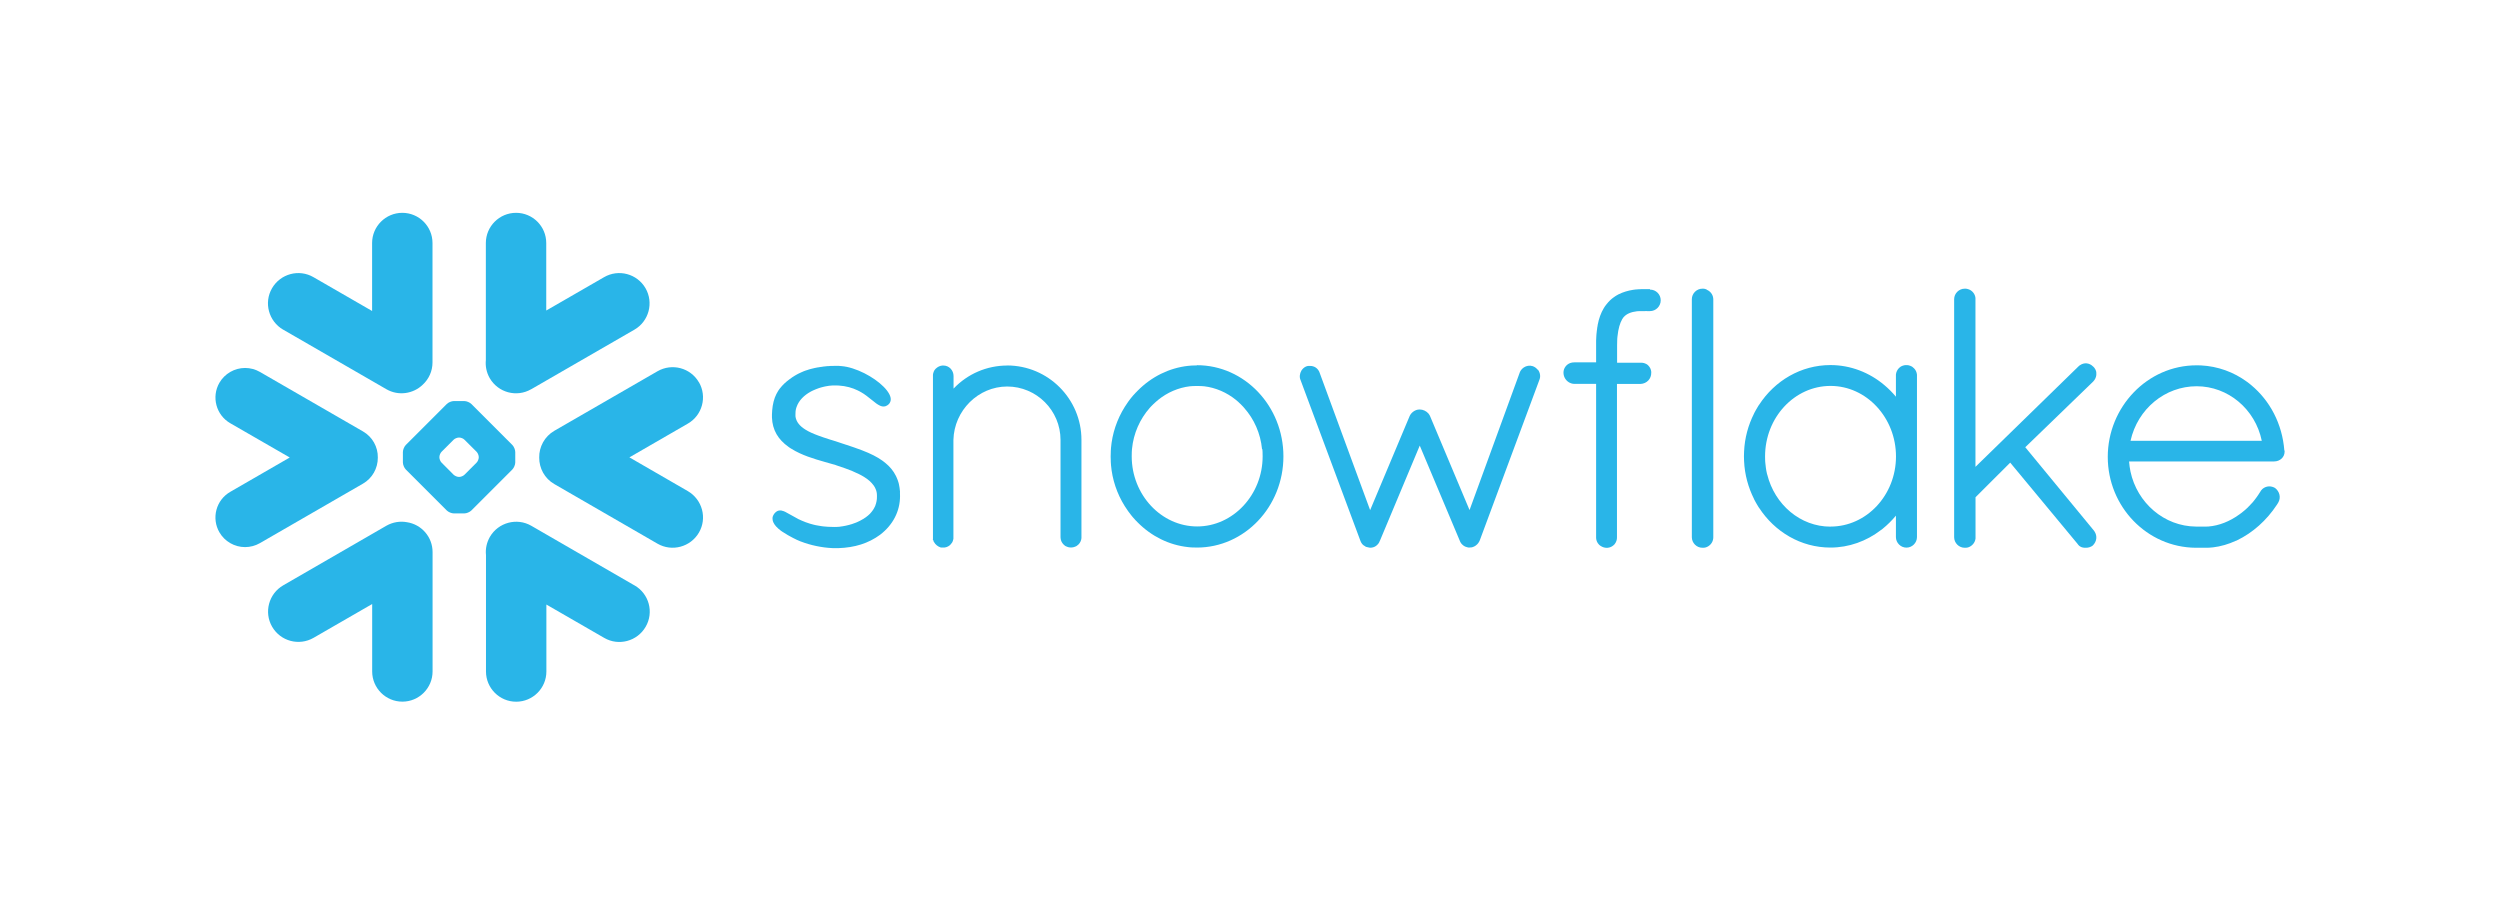 <?xml version="1.0" encoding="UTF-8"?> <svg xmlns="http://www.w3.org/2000/svg" id="Layer_1" data-name="Layer 1" viewBox="0 0 380 139"><defs><style> .cls-1 { fill: #29b5e8; } </style></defs><path id="Path" class="cls-1" d="M96.44,88.98l-15.68-9.06c-2.2-1.27-5.02-.51-6.3,1.69-.49.87-.69,1.82-.59,2.75v17.71c0,2.53,2.06,4.59,4.59,4.59s4.59-2.06,4.59-4.59v-10.18l8.79,5.07c2.2,1.28,5.03.51,6.3-1.69,1.28-2.2.52-5.02-1.69-6.29"></path><path id="Path2" class="cls-1" d="M57.43,69.56c.03-1.64-.83-3.16-2.25-3.98l-15.68-9.05c-.68-.39-1.46-.6-2.24-.6-1.61,0-3.1.86-3.91,2.25-1.24,2.15-.5,4.91,1.65,6.15l9.04,5.21-9.04,5.22c-1.04.6-1.79,1.57-2.1,2.73-.31,1.16-.15,2.38.45,3.42.8,1.39,2.3,2.25,3.9,2.25.79,0,1.57-.21,2.25-.6l15.68-9.05c1.4-.81,2.26-2.32,2.25-3.95"></path><path id="Path3" class="cls-1" d="M43.05,50.11l15.68,9.05c1.83,1.06,4.09.71,5.53-.69.91-.84,1.48-2.04,1.48-3.38v-18.15c0-2.54-2.06-4.59-4.59-4.59s-4.59,2.06-4.59,4.59v10.33l-8.91-5.14c-2.2-1.28-5.02-.52-6.3,1.68-1.28,2.2-.51,5.02,1.69,6.3"></path><path id="Combined-Shape" class="cls-1" d="M78.32,70.29c0,.35-.2.83-.45,1.08l-6.22,6.22c-.25.25-.73.45-1.08.45h-1.58c-.35,0-.83-.2-1.08-.45l-6.22-6.22c-.25-.25-.45-.73-.45-1.08v-1.58c0-.35.2-.83.45-1.08l6.22-6.22c.25-.25.73-.45,1.08-.45h1.58c.35,0,.83.2,1.08.45l6.22,6.22c.25.25.45.73.45,1.08v1.58ZM72.77,69.53v-.07c0-.25-.15-.61-.33-.79l-1.84-1.83c-.18-.19-.53-.33-.79-.33h-.07c-.25,0-.61.15-.79.33l-1.83,1.83c-.18.18-.33.53-.33.79v.07c0,.26.15.61.33.79l1.83,1.84c.19.18.54.33.79.33h.07c.26,0,.61-.15.79-.33l1.84-1.84c.18-.18.33-.53.33-.79Z"></path><path id="Path4" class="cls-1" d="M80.75,59.16l15.68-9.05c2.2-1.27,2.96-4.09,1.69-6.3-1.28-2.2-4.09-2.96-6.3-1.68l-8.79,5.07v-10.26c0-2.54-2.06-4.59-4.59-4.59s-4.59,2.06-4.59,4.59v17.79c-.09.92.09,1.88.59,2.75,1.28,2.2,4.09,2.96,6.3,1.68"></path><path id="Path5" class="cls-1" d="M61.88,79.38c-1.04-.2-2.16-.03-3.15.53l-15.68,9.06c-2.2,1.27-2.96,4.09-1.69,6.29,1.28,2.21,4.09,2.96,6.3,1.69l8.91-5.14v10.25c0,2.53,2.06,4.59,4.59,4.59s4.59-2.06,4.59-4.59v-18.15c0-2.29-1.68-4.19-3.87-4.53"></path><path id="Path6" class="cls-1" d="M106.24,58.12c-1.27-2.21-4.09-2.96-6.3-1.69l-15.68,9.05c-1.5.87-2.33,2.46-2.3,4.07-.01,1.61.81,3.18,2.3,4.03l15.68,9.06c2.2,1.27,5.02.51,6.3-1.69,1.28-2.2.51-5.02-1.69-6.3l-8.88-5.13,8.88-5.13c2.21-1.27,2.96-4.09,1.69-6.29"></path><path id="Combined-Shape2" class="cls-1" d="M347.26,68.48h0v.17c0,.85-.71,1.49-1.6,1.49h-22.04c.04.52.11,1.03.21,1.53,1.02,4.77,5.11,8.33,9.96,8.37h1.28c.1,0,.2,0,.31,0,.09,0,.19,0,.28-.01,0,0,.01,0,.02,0,1.61-.13,3.23-.77,4.68-1.82h0c.07-.05.15-.11.23-.17.01,0,.03-.02.05-.03.06-.05.13-.1.19-.15.03-.02.05-.04.07-.06.05-.04.11-.09.16-.13.03-.03.07-.06.11-.09.04-.04.08-.08.13-.11.04-.04.09-.08.13-.12.03-.03.07-.06.1-.09.05-.05.1-.09.15-.14.03-.03.05-.06.08-.09l.16-.16.07-.07c.05-.06.11-.12.16-.18.03-.02.05-.05.07-.07.06-.06.11-.12.17-.18.02-.03.05-.05.07-.08.05-.07.1-.13.15-.19l.08-.1c.05-.06.09-.11.13-.17s.07-.1.11-.15.07-.09.1-.13c.05-.07.11-.15.15-.22.02-.03.03-.05.05-.07.13-.19.26-.39.39-.6,0,0,0,0,0-.01.03-.05.06-.09.09-.13.01-.02.03-.04.05-.05.02-.03.05-.05.07-.08l.06-.06s.05-.04.07-.06c.02-.02.04-.04.07-.05.03-.03.07-.05.11-.07.03-.02.06-.04.09-.05.03-.01.06-.03.09-.04s.05-.02.07-.03c.04-.01.07-.02.11-.03.02,0,.03-.01.05-.02.13-.03.26-.05.39-.05.14,0,.29.02.42.06h.01c.05.02.11.03.17.06.01,0,.03,0,.04.01.06.03.11.05.17.09h.03c.73.55.96,1.48.51,2.25h0c-.05.09-.11.18-.16.26l-.04.06c-1.56,2.38-3.69,4.27-6.06,5.41-.05.02-.1.05-.15.07,0,0-.02,0-.03,0-1.1.51-2.27.86-3.53,1.01-.03,0-.05,0-.08,0-.11.01-.21.03-.32.03-.06,0-.12,0-.19.01-.07,0-.15,0-.23.01-.15,0-.29,0-.44,0h-1.3c-7.41-.05-13.38-6.24-13.38-13.81s6.01-13.92,13.48-13.92c.22,0,.44,0,.66.01,2.6.13,5.01,1.02,7,2.48,0,0,.01.01.02.01.11.08.22.17.33.25.05.05.11.09.17.14.05.04.11.09.16.13,2.81,2.34,4.71,5.86,5.02,9.94h0ZM323.84,67h19.95c-.99-4.81-5.12-8.29-9.9-8.29s-8.96,3.41-10.05,8.29Z"></path><path id="Combined-Shape3" class="cls-1" d="M290.93,55.98c.25.25.41.58.45.97,0,.05,0,.11,0,.16v24.53c0,.87-.73,1.6-1.6,1.6s-1.6-.73-1.6-1.6v-3.26c-.61.73-1.28,1.4-2,1.98-.02.02-.04.03-.06.05-.07.05-.14.11-.21.15-2.2,1.7-4.88,2.67-7.68,2.67-4.51,0-8.47-2.4-10.84-6.03-.02-.03-.05-.06-.07-.09-.07-.11-.13-.23-.21-.35-.05-.07-.09-.15-.13-.22-.05-.07-.09-.15-.13-.23-.07-.11-.13-.23-.19-.35-.02-.04-.03-.08-.05-.12-.87-1.74-1.42-3.69-1.51-5.77-.01-.23-.02-.47-.02-.71s0-.47.02-.71c.09-2.08.63-4.03,1.51-5.78.02-.03.03-.07.05-.11.06-.11.13-.23.19-.35.04-.08.08-.16.13-.23.04-.07.09-.15.13-.22.07-.11.14-.23.21-.35.02-.03.05-.06.07-.09,2.36-3.63,6.33-6.03,10.84-6.03,3.04,0,5.92,1.12,8.21,3.06.63.53,1.21,1.11,1.74,1.75v-3.21c0-.05,0-.11,0-.16.04-.39.21-.72.45-.97h0s.06-.05.09-.08c0,0,.02-.02.03-.03.02-.02.05-.03.07-.05s.04-.03.06-.05c.01,0,.03-.01.04-.03.03-.01.06-.03.09-.05,0,0,.01,0,.02,0,.04-.02.08-.04.12-.06h0c.09-.04.19-.07.29-.09,0,0,.02,0,.03,0,.04,0,.09-.01.13-.02.05,0,.11,0,.16,0,.06,0,.11,0,.17,0,.05,0,.09.01.13.02,0,0,.01,0,.03,0,.1.02.2.05.29.09h0s.08.04.11.06c.01,0,.02,0,.03,0,.03.02.06.04.09.05.01.01.03.02.05.03.02.01.04.03.06.05s.04.03.06.05c.01,0,.02.02.03.03.03.03.06.05.08.07h0ZM278.24,80.04c5.48,0,9.95-4.78,9.95-10.66s-4.47-10.72-9.95-10.72-9.95,4.8-9.95,10.72c0,.19,0,.37.01.55,0,.08.01.15.01.23,0,.11.01.21.03.31,0,.09.02.17.03.25.01.09.02.19.03.29.01.07.03.14.03.21.02.11.03.21.05.32.01.05.03.1.03.15.03.13.05.25.08.37,0,.03.01.05.03.08,1.14,4.57,5.03,7.91,9.61,7.91Z"></path><path id="Path7" class="cls-1" d="M250.79,43.95h-.43c-.05,0-.11,0-.17,0-.06,0-.11,0-.17,0-.15,0-.31,0-.46,0-.03,0-.06,0-.09,0-.12,0-.24,0-.36.02h-.07c-.13.01-.25.02-.37.03-.01,0-.03,0-.04,0-.13.02-.26.03-.38.05h-.01c-.81.13-1.54.35-2.18.67,0,0,0,0-.01,0-.09.05-.19.11-.29.16-.02,0-.03.02-.05.03-.08.05-.16.09-.24.15-.03.02-.06.05-.09.07-.07.04-.13.09-.19.13-.05.04-.09.08-.14.11-.04.03-.08.07-.12.1-.07.07-.14.13-.21.19-.01.01-.03.03-.04.04-.08.09-.16.17-.24.25-.01.02-.03.04-.04.05-.07.07-.13.15-.19.22-.02.03-.05.07-.07.1-.05.07-.1.13-.15.19-.01.03-.03.05-.05.07-.05.08-.11.16-.15.24,0,.01-.01.02-.02.03-.43.71-.74,1.56-.93,2.57,0,.01,0,.03,0,.05-.03.13-.05.26-.07.39,0,.04-.01.08-.01.12-.02.11-.03.23-.05.35,0,.07-.01.13-.02.21-.01.09-.03.18-.03.28,0,.1-.01.2-.02.31,0,.07,0,.13-.01.21,0,.14-.01.29-.02.43,0,.04,0,.07,0,.1,0,.19,0,.38,0,.57v2.64h-3.33c-.21,0-.41.03-.6.1-.6.22-1.03.79-1.03,1.45,0,.62.31,1.15.79,1.46.24.15.52.25.83.26h.01s3.33,0,3.33,0v23.29s0,.06,0,.09v.06c.02.37.17.71.42.97h0s.07.07.11.11c0,0,.01,0,.02.01.03.03.06.05.09.07.01.01.03.03.05.03.01.01.03.02.05.03.26.17.57.26.89.26.05,0,.11,0,.15-.01.31-.03.6-.16.83-.35h0s.06-.06.09-.09c0,0,.02-.01.03-.02.03-.03.05-.05.07-.07.25-.31.39-.69.37-1.08v-23.29h3.58s.01,0,.01,0c.95-.05,1.64-.79,1.62-1.71h0s0-.08,0-.11v-.03c-.03-.35-.18-.67-.42-.92h0s-.06-.07-.09-.09c-.01-.01-.03-.02-.03-.03-.03-.02-.05-.03-.07-.05-.02-.01-.05-.03-.07-.05-.01,0-.03-.02-.05-.03-.03-.02-.07-.04-.1-.05,0,0-.02-.01-.03-.01-.04-.02-.08-.04-.12-.05,0,0-.01,0-.03-.01-.04-.01-.08-.03-.12-.04-.01,0-.03,0-.04,0-.04,0-.07-.02-.11-.03-.02,0-.04,0-.06,0-.03,0-.06,0-.09-.01h-.07s-.04,0-.06,0h-3.63v-2.68c0-.13,0-.27.01-.39,0-.03,0-.07,0-.11,0-.11,0-.23.01-.33,0-.02,0-.05,0-.07,0-.13.02-.25.03-.37.13-1.3.41-2.12.7-2.62,0-.01,0-.02.01-.03.02-.03.05-.07.07-.1.01-.03.03-.05.05-.08,0-.01.02-.04.03-.05.03-.05.07-.09.11-.13.42-.47,1.08-.76,2.02-.87.01,0,.02,0,.04,0,.05,0,.11-.01.17-.01.03,0,.06,0,.09-.01.05,0,.1,0,.15,0,.04,0,.07,0,.12,0,.05,0,.09,0,.14,0s.09,0,.14,0h.35c.05,0,.1,0,.15-.01.06,0,.12.01.18.01h.43c.89,0,1.63-.73,1.63-1.64s-.73-1.63-1.63-1.63"></path><path id="Path8" class="cls-1" d="M259.4,43.99s0,0-.01,0c-.03-.01-.06-.03-.1-.03-.01,0-.03-.01-.05-.02-.03,0-.05-.01-.08-.02s-.05-.02-.07-.02c-.03,0-.06-.01-.09-.01-.03,0-.05,0-.07-.01-.05,0-.11,0-.17,0-.87,0-1.6.73-1.6,1.6v36.18c0,.87.73,1.6,1.6,1.6.05,0,.11,0,.17,0,0,0,.02,0,.03,0l.14-.02s.02,0,.03,0c.04-.01.08-.02.12-.03,0,0,.01,0,.02,0,.61-.19,1.07-.71,1.14-1.36,0-.05.01-.11.01-.17v-36.18c0-.05,0-.11-.01-.16-.06-.59-.45-1.08-.99-1.3"></path><path id="Path9" class="cls-1" d="M136.8,74.72c-.01-.09-.01-.18-.03-.27,0-.07-.01-.13-.02-.19-.01-.07-.02-.14-.03-.21-.01-.07-.03-.13-.04-.21,0-.05-.02-.11-.03-.17-.02-.08-.03-.15-.05-.23-.01-.04-.03-.09-.04-.13-.02-.09-.05-.17-.08-.25,0-.03-.02-.07-.03-.09-.03-.09-.07-.18-.11-.27,0-.01-.01-.03-.02-.05-.05-.09-.09-.19-.13-.29,0,0,0-.01-.01-.02-.38-.77-.92-1.41-1.58-1.95t0,0c-.09-.07-.19-.15-.29-.23,0,0,0,0-.01-.01,0,0-.01,0-.02-.01-.06-.04-.12-.09-.17-.13-.82-.58-1.73-1.04-3.05-1.55-.02,0-.04-.01-.06-.02-.02-.01-.05-.02-.07-.03-.75-.28-1.52-.55-2.32-.81h0s0,0,0,0c-.01,0-.03,0-.05-.01-.07-.03-.15-.05-.26-.09-.05-.01-.09-.03-.13-.04-.27-.09-.54-.18-.81-.27-.19-.07-.4-.13-.65-.21-.07-.02-.23-.07-.36-.11,0,0,0,0-.01,0-.08-.03-.16-.05-.25-.08-.67-.21-1.22-.4-1.68-.57-.76-.28-1.46-.58-2.02-.94-.01,0-.03-.01-.03-.02-.77-.49-1.31-1.1-1.44-1.9h0c0-.06-.01-.12-.01-.17,0-.01,0-.02,0-.03,0-.07,0-.13,0-.19,0-.09,0-.19.01-.27,0-.03,0-.05,0-.07,0-.07.01-.14.02-.21,0-.02,0-.04.01-.06.01-.07.03-.14.04-.21,0,0,0-.02.01-.03.02-.08.04-.15.07-.23h0c.35-1.04,1.17-1.81,2.14-2.35.07-.03.13-.07.19-.1.07-.03.13-.07.19-.09.1-.05.2-.09.3-.13.06-.03.11-.05.17-.07l.32-.12c.05-.02.11-.04.17-.06.11-.03.21-.07.31-.09.07-.02.13-.04.19-.05.1-.03.2-.05.29-.07.07-.01.13-.03.2-.04.11-.02.21-.04.3-.05.06,0,.11-.01.17-.03.11-.01.23-.03.35-.03.03,0,.05,0,.09-.01.15,0,.29-.01.43-.01.17,0,.33,0,.49.01h.07c1.18.07,2.14.36,2.92.74.06.03.12.06.18.09.03.02.07.04.1.05.07.04.15.08.23.13.01,0,.03.01.04.02.08.05.16.1.24.15,0,0,.01,0,.01,0,.09.05.17.11.26.17,0,0,0,0,0,.01.09.05.17.11.25.17.03.03.06.05.09.07.19.14.48.37.75.59.03.02.06.04.08.06.2.17.39.31.57.45.03.03.06.05.08.06,0,0,.01.01.02.01.02.01.04.03.06.04.05.03.1.07.15.1.02.01.04.02.06.03.05.03.09.05.14.08.02,0,.03.01.05.02.05.03.1.05.15.07.01,0,.02,0,.03.01.06.02.12.04.18.05h0c.13.03.26.03.39,0,.01,0,.03,0,.04,0,.03,0,.07-.02.11-.03.01,0,.02-.01.03-.02.01,0,.03,0,.04-.01.05-.03.11-.05.16-.09.01,0,.02,0,.03-.01.06-.04.11-.08.17-.13h0s.09-.09.13-.14c.03-.03.05-.07.07-.11,0,0,.01-.01.01-.02.28-.47.12-1.08-.37-1.75,0-.01-.01-.03-.03-.04-.02-.03-.03-.05-.05-.07-1.14-1.47-3.72-3.08-6.12-3.59-.01,0-.03,0-.04,0-.1-.02-.21-.04-.31-.06-.03,0-.06,0-.09-.01-.09-.01-.17-.03-.26-.03-.03,0-.07-.01-.1-.01-.08,0-.17-.01-.25-.02-.03,0-.07,0-.09-.01-.11,0-.22,0-.33,0-.17,0-.35,0-.51,0-.09,0-.19,0-.29.01-.07,0-.15,0-.21,0-.13.01-.26.02-.39.03-.03,0-.07,0-.11,0-.15.01-.29.03-.43.05h-.05c-.15.02-.3.04-.45.07h-.03c-.15.02-.29.05-.43.07,0,0-.01,0-.03,0-.3.05-.59.12-.87.19,0,0,0,0,0,0-.14.03-.28.07-.42.11-.13.04-.26.09-.38.13-.01,0-.02,0-.03,0-.12.05-.24.09-.36.13-.01,0-.03.01-.03.01-.12.05-.23.09-.34.15-.01,0-.03,0-.05.02-.1.04-.21.09-.3.14-.03.01-.05.02-.07.03-.1.05-.19.09-.29.15-.03.01-.05.03-.07.04-.09.05-.17.1-.26.15-.03.01-.05.03-.08.05-.11.07-.22.14-.33.21-.13.09-.25.18-.37.27-.01,0-.02,0-.02.01-.57.42-1.06.87-1.46,1.39-.01.02-.03.04-.05.06-.05.07-.1.14-.15.21-.03.05-.07.11-.1.16-.03.04-.05.08-.07.12-.05.09-.1.17-.15.27,0,.01-.01.02-.02.03-.36.71-.57,1.54-.65,2.53,0,.01,0,.03,0,.04,0,.17-.02.35-.03.53,0,.14,0,.28,0,.42v.06c.07,1.91.94,3.35,2.51,4.46.01,0,.03.02.04.03.07.05.13.09.2.14.05.03.1.06.15.09.01.01.03.02.05.03,1.55.98,3.45,1.54,5.03,1.99.77.23,1.47.42,1.68.48.05.01.09.03.13.05.95.31,1.68.57,2.28.81.05.01.09.03.13.05.01,0,.03.01.05.03.34.14.67.29.99.45.27.13.51.27.76.42.63.39,1.12.82,1.45,1.29.01.01.02.03.03.04.03.04.06.08.08.13.02.03.03.05.05.07.02.03.04.07.05.1.02.03.03.07.05.11.01.03.03.05.04.08.01.04.03.08.05.13,0,.02.02.05.03.07.01.05.03.09.04.14,0,.02.01.04.02.07.01.05.03.1.03.15,0,.02.01.05.01.07,0,.05.01.11.02.16,0,.02,0,.04,0,.06,0,.08.01.15.01.23,0,.12,0,.23-.01.35,0,.03,0,.07,0,.1,0,.09-.02.17-.04.26,0,.03,0,.05-.01.08-.04.23-.11.45-.19.67,0,0,0,.01,0,.02-.05.1-.09.21-.15.3,0,.01,0,.02-.01.03-.11.21-.25.42-.41.61-.08.1-.17.19-.25.29t0,0c-.18.18-.38.35-.59.5,0,0-.01,0-.01.01-.1.07-.2.14-.3.2-.01.01-.03.02-.04.03-.17.11-.36.21-.55.31-.07.03-.13.07-.21.1-.07.03-.15.07-.23.11-.07.03-.13.05-.19.08-.18.07-.35.13-.53.19-.03,0-.05.01-.08.03-.11.03-.21.06-.32.09-.03,0-.06.02-.09.03-.35.09-.7.17-1.03.22h-.02c-.17.03-.33.05-.48.07-.06,0-.11.01-.17.01-.05,0-.11,0-.17.01-.13,0-.26.01-.38.01-.25,0-.49,0-.72-.02-.09,0-.19,0-.28-.01-.13-.01-.26-.02-.38-.03-.11,0-.23-.02-.34-.03-.1-.01-.19-.03-.29-.04-.21-.03-.4-.06-.59-.1-.09-.02-.18-.03-.27-.05-.1-.03-.2-.05-.3-.07-.11-.03-.22-.05-.33-.09-.07-.02-.15-.04-.22-.06-.18-.05-.36-.11-.53-.18-.04-.01-.08-.03-.12-.04-.39-.15-.77-.31-1.14-.49-.01,0-.03-.02-.05-.03-.24-.12-.65-.35-1.03-.57-.03-.02-.07-.04-.11-.06-.27-.16-.51-.29-.73-.4-.02-.01-.03-.02-.05-.03-.01,0-.03-.01-.03-.01-.06-.03-.11-.05-.16-.07-.02,0-.03-.01-.05-.02-.14-.05-.27-.09-.39-.11-.04,0-.08,0-.12,0-.01,0-.03,0-.04,0-.25,0-.47.09-.68.28-.05.04-.09.08-.13.13,0,.01-.02.03-.03.04-.03.03-.05.06-.07.09-.01.02-.03.04-.03.05-.02.03-.04.05-.05.08-.01.02-.02.04-.03.06-.01.03-.03.05-.04.08,0,.02-.01.03-.02.05-.01.03-.02.06-.03.09,0,.02-.01.03-.01.05,0,.03-.01.07-.02.1,0,.01,0,.03,0,.04,0,.05,0,.09,0,.13v.02c0,.05,0,.1.02.15v.03s.02.09.03.13c0,.02.01.04.02.06.01.03.02.07.04.11,0,.02.01.03.02.05.09.2.23.41.41.61.19.21.44.43.73.65t0,0c.08.05.16.11.25.17.02.01.03.03.05.03.23.16.48.31.76.47.07.04.13.08.2.11.07.04.13.07.2.11.08.05.17.09.26.14.06.03.11.06.17.09.13.07.27.13.41.2.02.01.03.02.05.03.15.07.31.14.46.2.07.03.13.05.19.08.01,0,.03.01.04.01,1.43.56,3.19.93,4.75,1,.11,0,.23.01.35.01h0c.05,0,.1,0,.15,0h.36s.03,0,.04,0c2.53-.08,4.61-.73,6.38-2.03h0c1.96-1.49,3.04-3.58,3.04-5.88,0-.15,0-.29-.01-.43,0-.05,0-.11,0-.15"></path><path id="Path10" class="cls-1" d="M153.13,55.56h-.02c-3.11,0-6.05,1.27-8.17,3.51v-1.91c0-.88-.68-1.6-1.54-1.6-.06,0-.11,0-.17,0-.38.04-.71.21-.96.45t-.01,0s-.05.05-.07.08c-.01,0-.03.02-.03.03-.02.02-.03.04-.05.06-.01.02-.03.04-.05.06,0,.01-.01.03-.02.04-.02.03-.04.07-.06.09,0,0,0,.01,0,.02-.02.04-.04.08-.06.12-.03.1-.07.2-.09.3,0,0,0,.01,0,.01,0,.05-.01.1-.02.15,0,.05,0,.11,0,.17v24.8l-.02.11.08.07s0,.08.03.13c0,0,0,.02,0,.03.01.03.03.07.07.11.21.39.59.69,1.03.83h.03s.37,0,.37,0c.06,0,.12,0,.18,0,.04,0,.08-.02.12-.03.02,0,.03,0,.05,0,.05-.01.11-.03.16-.05h0c.28-.1.52-.27.68-.51l.02-.02c.11-.11.17-.23.23-.4,0-.02.01-.03.01-.05t0-.01c.03-.08.05-.16.07-.24v-.03s0-15.01,0-15.01c.11-4.47,3.77-8.11,8.16-8.12h.01c4.47,0,8.11,3.64,8.11,8.11v14.76c0,.06,0,.11.01.17.03.39.2.72.45.97,0,0,0,0,0,0,.03.03.05.05.08.07.01.01.02.02.03.03.02.02.04.03.06.05.02.02.04.03.06.05.02,0,.03.01.05.03.03.02.06.03.09.05,0,0,.01,0,.03,0,.03.02.07.04.11.06h0c.09.04.19.07.29.09.01,0,.02,0,.03,0,.05,0,.09.01.13.02.05,0,.11,0,.17,0,.05,0,.11,0,.16,0,.05,0,.09-.01.13-.02,0,0,.02,0,.03,0,.11-.02.2-.05.3-.09l.12-.06s.01,0,.02,0c.03-.02.06-.03.09-.05.01-.01.03-.02.04-.03.02-.01.04-.03.06-.05.02-.01.05-.03.07-.05,0,0,.02-.01.03-.03.03-.03.06-.05.09-.07h0c.25-.25.42-.59.45-.97,0-.05,0-.11,0-.17v-14.76c0-6.23-5.06-11.3-11.29-11.31"></path><path id="Combined-Shape4" class="cls-1" d="M181.93,55.51c7.25,0,13.15,6.22,13.15,13.86s-5.9,13.86-13.15,13.86c-.23,0-.45,0-.67-.02-.03,0-.06,0-.09,0-.19,0-.39-.03-.57-.05h-.02c-2.86-.31-5.54-1.62-7.67-3.77-.09-.09-.18-.17-.26-.27,0,0,0,0-.01,0-.05-.05-.09-.1-.13-.15-.1-.11-.2-.22-.3-.33-.08-.09-.15-.19-.23-.28-.05-.07-.11-.15-.17-.22-.12-.15-.23-.3-.34-.45l-.04-.06c-1.3-1.82-2.15-3.93-2.47-6.16-.03-.21-.05-.41-.07-.62,0-.02,0-.05-.01-.07-.02-.19-.03-.38-.04-.57,0-.04,0-.08,0-.13-.01-.23-.02-.46-.02-.69s0-.47.02-.69c0-.05,0-.09,0-.13,0-.19.02-.39.04-.57,0-.03,0-.05.01-.07.02-.21.04-.41.07-.62.32-2.23,1.17-4.33,2.47-6.16,0-.02.02-.04.03-.05.11-.16.23-.31.35-.47.05-.07.11-.13.17-.21.08-.1.16-.19.24-.29.09-.11.19-.21.29-.31.05-.05.1-.11.15-.17,0,0,0,0,.01,0,.07-.09.16-.17.24-.25,2.13-2.15,4.81-3.47,7.69-3.79h.02c.19-.02.38-.03.57-.05.03,0,.06,0,.09,0,.22-.01.44-.02.67-.02ZM191.83,68.28h0c-.23-2.42-1.22-4.59-2.7-6.26-.07-.07-.13-.15-.19-.22l-.12-.12c-.08-.08-.15-.16-.23-.24-.07-.07-.15-.14-.23-.21-.05-.04-.09-.09-.13-.13-.12-.11-.24-.21-.36-.31,0,0,0,0,0,0-1.4-1.13-3.07-1.87-4.87-2.08-.02,0-.03,0-.05,0-.14-.02-.27-.03-.41-.03-.03,0-.06,0-.09,0-.17-.01-.33-.01-.5-.01s-.33,0-.5.01c-.03,0-.05,0-.09,0-.14,0-.27.01-.41.03-.01,0-.03,0-.05,0-1.8.21-3.48.95-4.87,2.08,0,0,0,0,0,0-.12.1-.24.2-.36.31-.05.04-.09.08-.13.12-.07.07-.15.14-.23.21-.07.07-.15.15-.23.23-.04.04-.08.08-.13.13-.06.07-.12.14-.19.21-1.48,1.68-2.47,3.85-2.7,6.26h0c-.01.17-.03.32-.03.48,0,.03,0,.05,0,.08,0,.18-.01.36-.01.54,0,5.87,4.51,10.66,9.95,10.66s9.95-4.79,9.95-10.66c0-.18,0-.36-.01-.54,0-.03,0-.05,0-.08,0-.16-.02-.31-.03-.47Z"></path><path id="Path11" class="cls-1" d="M233.72,56.2s-.02-.03-.03-.04c-.16-.2-.37-.36-.61-.46h0s-.06-.03-.09-.04c-.01,0-.03,0-.05-.01-.21-.07-.45-.09-.67-.05h0c-.46.07-.9.35-1.15.77h0c-.03.07-.07.13-.1.2h0s-7.65,20.96-7.65,20.96l-6.01-14.3c-.06-.13-.14-.25-.23-.37-.33-.38-.83-.62-1.34-.62-.08,0-.15,0-.23.02h-.03c-.53.09-1.03.47-1.26.97h0s-6.01,14.31-6.01,14.31l-2.91-7.91-4.79-13.04c-.03-.07-.05-.13-.09-.2t-.01-.01c-.15-.27-.38-.49-.66-.62,0,0,0,0,0,0-.14-.06-.29-.11-.44-.13-.01,0-.02,0-.03,0-.07,0-.15-.01-.23-.01h-.05s-.07,0-.1,0c-.02,0-.05,0-.07,0-.03,0-.06,0-.09.01-.02,0-.04,0-.06.01-.03,0-.07.01-.1.03-.01,0-.03,0-.04.01-.03.01-.07.02-.1.04h0c-.27.12-.49.33-.65.57,0,.01-.01.02-.02.03l-.02.04c-.12.2-.19.43-.22.67-.03.25,0,.51.11.75l5.55,14.91,3.56,9.56h0c.15.37.36.61.65.75,0,0,.02.01.03.02s.01.01.03.02c0,0,0,0,.01.01.01,0,.02.01.03.03h.01c.05.03.12.06.21.07,0,0,.01,0,.02,0,.03,0,.05.02.08.03.01,0,.03,0,.04,0,.17.05.27.07.41.07.07,0,.14,0,.21-.02.05,0,.11-.02.17-.04.01,0,.03,0,.04-.01.05-.01.11-.03.16-.06.02,0,.04-.01.06-.03.03-.02.07-.04.11-.06.03-.02.06-.04.09-.06.02-.01.04-.03.06-.05.05-.03.09-.07.13-.11,0,0,.01-.01.02-.03.05-.05.09-.09.14-.15,0,0,0-.01.01-.02.04-.05.08-.11.11-.17.03-.07.07-.14.09-.21v-.02s.03-.03.03-.03l.02-.05,6.03-14.4,6.08,14.45c.05.15.12.28.22.41.01.02.03.03.04.05.03.04.07.08.11.12.02.01.04.03.06.05.03.03.07.07.11.1.02.01.03.03.05.03.05.03.09.07.14.09l.04.02c.05.03.1.05.16.07.01,0,.03.01.05.01.05.02.09.04.15.05.07.01.13.03.19.04h.2c.08,0,.15,0,.23-.02.02,0,.03,0,.05,0,.07-.01.13-.03.19-.05.02,0,.03-.01.05-.02.07-.02.13-.05.19-.09,0,0,.01,0,.02,0,.07-.05.15-.09.21-.14.27-.2.46-.46.59-.78h0s3.76-10.13,3.76-10.13l5.29-14.24c.21-.5.13-1.05-.16-1.48-.01-.03-.03-.05-.05-.08"></path><path id="Path12" class="cls-1" d="M318.64,56.65s0-.06-.01-.09c0-.02,0-.04-.01-.06,0-.03-.01-.07-.02-.09,0-.02-.01-.04-.02-.05,0-.04-.02-.07-.04-.11,0-.01,0-.02-.01-.03-.02-.05-.04-.09-.07-.13h0c-.08-.15-.18-.27-.29-.37h-.01c-.57-.58-1.37-.65-2-.21-.02.01-.03.03-.05.03-.03.02-.05.04-.08.06-.04.04-.08.07-.12.11,0,0,0,0,0,0l-15.64,15.25v-25.51c0-.05,0-.11,0-.16-.06-.59-.45-1.08-.99-1.3,0,0,0,0-.01,0-.03-.01-.07-.03-.1-.03-.01,0-.03-.01-.05-.02-.03,0-.05-.01-.09-.02-.02,0-.05-.01-.07-.02-.03,0-.06-.01-.09-.01-.03,0-.05,0-.07-.01-.06,0-.11,0-.17,0-.87,0-1.6.73-1.6,1.6v36.18c0,.87.73,1.6,1.6,1.6.05,0,.11,0,.17,0,0,0,.01,0,.03,0,.05,0,.09,0,.13-.02.01,0,.03,0,.04,0,.04-.01.08-.02.12-.03,0,0,.01,0,.02,0,.61-.19,1.07-.72,1.14-1.36,0-.05,0-.11,0-.17v-6.1l5.27-5.26,10.24,12.35c.07.11.14.2.23.27.02.02.03.03.05.05.03.02.05.04.08.05.03.03.07.04.1.06.01,0,.03.02.05.03.05.02.09.03.13.05.01,0,.03,0,.03.01.05.01.1.03.15.04,0,0,.02,0,.03,0,.05.01.1.02.16.03.01,0,.03,0,.04,0,.07,0,.13,0,.21,0,.11,0,.21,0,.3-.02h0c.19-.03.36-.09.52-.17,0,0,0,0,0,0,.07-.04.15-.09.22-.14l.02-.02c.61-.61.7-1.44.26-2.12-.04-.06-.08-.12-.13-.18l-10.4-12.63,10.32-9.98c.27-.28.44-.62.48-.99,0,0,0-.01,0-.02v-.11s0-.04,0-.05v-.03s0-.05,0-.07c0-.02,0-.04,0-.06"></path></svg> 